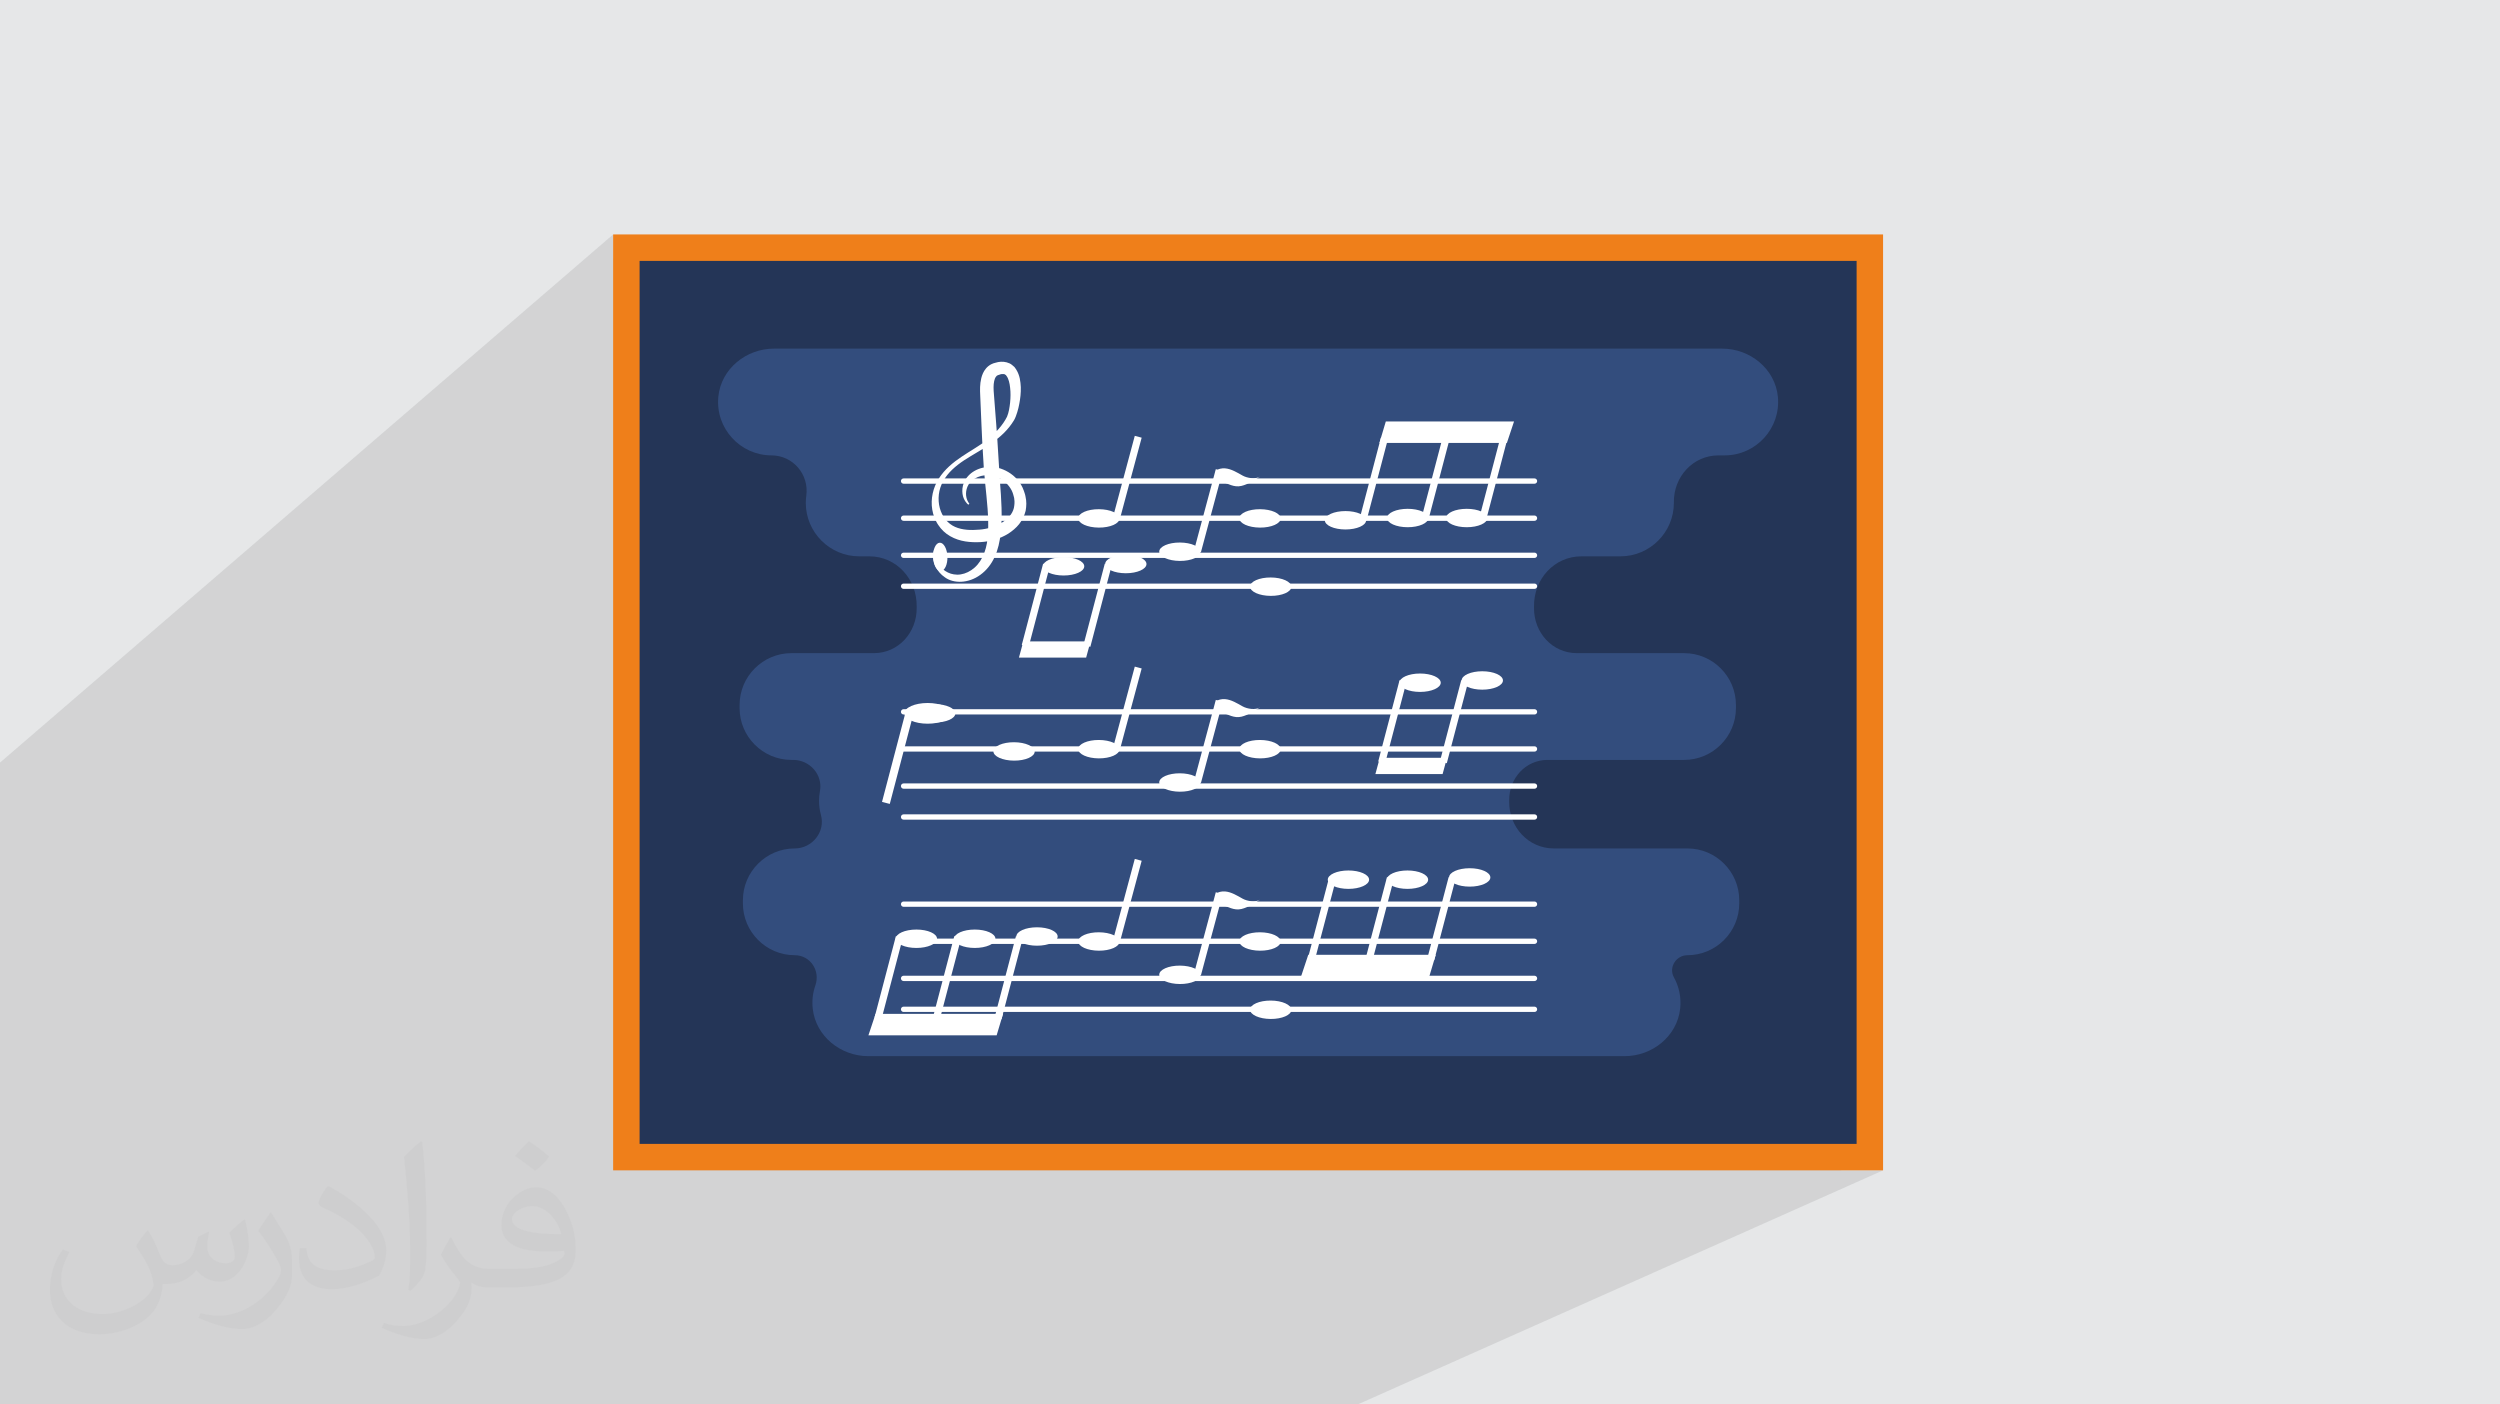 <?xml version="1.0" encoding="UTF-8"?>
<!DOCTYPE svg PUBLIC "-//W3C//DTD SVG 1.1//EN" "http://www.w3.org/Graphics/SVG/1.1/DTD/svg11.dtd">
<!-- Creator: CorelDRAW 2020 (64-Bit) -->
<svg xmlns="http://www.w3.org/2000/svg" xml:space="preserve" width="94.192mm" height="52.917mm" version="1.1" style="shape-rendering:geometricPrecision; text-rendering:geometricPrecision; image-rendering:optimizeQuality; fill-rule:evenodd; clip-rule:evenodd"
viewBox="0 0 9419.16 5291.66"
 xmlns:xlink="http://www.w3.org/1999/xlink"
 xmlns:xodm="http://www.corel.com/coreldraw/odm/2003">
 <defs>
  <style type="text/css">
   <![CDATA[
    .fil0 {fill:#E6E7E8}
    .fil4 {fill:#EF7F1A;fill-rule:nonzero}
    .fil3 {fill:#243557;fill-rule:nonzero}
    .fil5 {fill:#334D7D;fill-rule:nonzero}
    .fil6 {fill:white;fill-rule:nonzero}
    .fil2 {fill:#373435;fill-opacity:0.031}
    .fil1 {fill:#2B2A29;fill-opacity:0.102}
   ]]>
  </style>
 </defs>
 <g id="Layer_x0020_1">
  <polygon class="fil0" points="-0,0 9419.16,0 9419.16,5291.66 -0,5291.66 "/>
  <polygon class="fil1" points="-0,3267.39 -0,3026.12 -0,2949.93 -0,2873.18 2310.11,883.26 2310.11,975.69 2359.95,933.1 7044.95,933.1 7044.95,4359.62 6934.05,4409.47 7094.79,4409.47 5114.92,5291.66 4971.48,5291.66 4829.81,5291.66 3513.67,5291.66 3376.53,5291.66 3345.36,5291.66 3131.47,5291.66 3076.86,5291.66 3028.05,5291.66 2975.31,5291.66 2910.59,5291.66 2908.63,5291.66 2724.77,5291.66 2722.79,5291.66 2508.1,5291.66 2506.14,5291.66 2369.96,5291.66 2292.74,5291.66 2261.26,5291.66 2153.02,5291.66 2122.05,5291.66 2103.67,5291.66 2073.63,5291.66 2072.34,5291.66 2004.05,5291.66 1986.03,5291.66 1974.16,5291.66 1926.55,5291.66 1895.37,5291.66 1887.75,5291.66 1876.74,5291.66 1737.54,5291.66 1713.63,5291.66 1706.74,5291.66 1673.5,5291.66 1659.37,5291.66 1642.16,5291.66 1628.02,5291.66 1593.73,5291.66 1577.07,5291.66 1527.79,5291.66 1511.06,5291.66 1383.34,5291.66 1349.64,5291.66 1277.5,5291.66 1246.26,5291.66 1246.03,5291.66 1233.17,5291.66 1214.66,5291.66 1202.6,5291.66 1112.2,5291.66 1103.54,5291.66 1087.93,5291.66 1083.63,5291.66 1052.31,5291.66 1031.57,5291.66 1000.21,5291.66 943.72,5291.66 931.38,5291.66 909.2,5291.66 901.37,5291.66 890.54,5291.66 887.73,5291.66 875.24,5291.66 853.69,5291.66 853.35,5291.66 845.3,5291.66 822,5291.66 787.27,5291.66 771.41,5291.66 749.7,5291.66 742.14,5291.66 712.9,5291.66 700.54,5291.66 697.99,5291.66 584.9,5291.66 563.74,5291.66 556.45,5291.66 -0,5291.66 -0,3588.01 -0,3581.71 "/>
  <path class="fil2" d="M557.98 4636.29c17.98,27.25 29.64,53.44 41.02,82.55 8.46,16.94 12.95,48.16 52.65,48.16 11.63,0 28.32,-3.43 43.13,-11.63 16.66,-8.74 29.36,-21.97 35.99,-42.06l15.87 -53.44 38.63 -19.05 2.64 2.64c-5.28,20.12 -6.6,39.42 -6.6,54.51 0,44.7 38.63,61.65 69.32,61.65 17.98,0 34.14,-8.74 34.14,-25.15 0,-21.16 -8.99,-57.15 -20.65,-89.43 17.98,-17.98 35.99,-35.99 56.62,-50.55l3.17 1.6c8.99,38.1 14.02,75.67 14.02,100.81 0,24.61 -10.85,51.87 -19.84,69.6 -18.52,34.92 -51.33,62.71 -91.01,62.71 -30.15,0 -63.75,-15.09 -86.79,-43.13l-1.32 0c-21.69,27 -55.3,51.33 -109.02,51.33l-16.66 0c-2.64,35.46 -10.31,60.58 -21.97,83.08 -32,62.43 -127,106.63 -216.43,106.63 -124.36,0 -186.79,-71.7 -186.79,-167.21 0,-59 19.3,-113.77 48.95,-152.65l24.33 10.06c-18.52,35.46 -30.96,68.78 -30.96,101.6 0,89.43 72.77,132.03 156.64,132.03 77.8,0 174.09,-49.48 191.57,-106.88 -6.6,-62.71 -30.15,-92.07 -66.14,-149.22 10.85,-19.05 24.87,-38.1 42.34,-58.47l3.17 0 0 0 0 0 -0.02 -0.09zm1434.31 -336.55c26.19,16.41 51.87,35.71 76.99,57.94 -14.02,19.84 -31.5,37.85 -53.19,53.72 -25.15,-20.37 -50.27,-37.85 -75.95,-56.36 17.45,-19.58 34.67,-38.35 52.12,-55.3l0 0 0 0 0 0 0 0 0 0 0.03 0zm13.49 244.48c-42.34,0 -76.99,27.79 -76.99,48.41 0,44.2 84.66,57.94 186,57.4 -12.7,-51.87 -57.15,-105.84 -109.02,-105.84l0.01 0.03zm-95 236.55c55.04,0 103.2,-1.6 139.95,-10.85 41.02,-10.31 75.67,-30.96 75.67,-45.24 0,-3.71 0,-8.2 -1.32,-11.91 -23.01,2.11 -49.48,2.11 -72.49,2.11 -74.6,0 -131.75,-16.94 -154.25,-58.75 -5.56,-11.63 -9.52,-24.61 -9.52,-39.42 0,-40.49 17.45,-79.91 48.16,-107.16 25.65,-22.48 53.97,-36.5 82.8,-36.5 52.12,0 93.65,41.81 122.76,107.7 15.87,35.99 26.72,77.52 26.72,129.92 0,34.92 -9.52,64.29 -31.22,85.98 -40.49,39.17 -115.09,53.97 -229.39,53.97l-51.87 0 0 0 -13.49 0c-28.32,0 -48.69,-5.03 -64.82,-17.45l-2.64 0c0.79,6.6 1.32,12.95 1.32,19.05 0,25.65 -8.46,58.47 -25.65,84.66 -50.8,75.41 -105.84,108.2 -153.47,108.2 -48.16,0 -107.16,-18.52 -160.35,-42.6l9.52 -18.52c17.2,7.14 41.02,11.91 73.81,11.91 85.98,0 198.96,-82.55 212.98,-163.25 -3.17,-6.6 -8.99,-15.34 -17.2,-24.61 -25.15,-29.9 -41.02,-54.76 -55.83,-80.95 12.7,-25.15 24.33,-45.24 35.18,-63.5l4.5 -0.53c36.78,74.88 70.1,117.73 144.45,117.73l11.63 0 0 0 53.97 0 0 0 0 0 0 0 0 0 0 0 0.09 0.01zm-372.54 79.12c6.35,-34.39 6.88,-73.02 6.88,-109.02l0 -53.44c0,-99.75 -12.7,-244.73 -23.01,-339.19 17.98,-19.3 43.13,-42.06 62.97,-57.4l5.82 1.6c13.49,118.8 16.66,256.39 16.66,383.64 0,33.35 -1.32,65.89 -4.5,89.69 -1.85,30.15 -19.3,52.91 -56.62,87.83l-8.2 -3.71zm-383.38 -157.43c1.85,46.84 24.87,83.62 105.31,83.62 50.01,0 92.33,-12.95 139.17,-35.18 8.46,-3.71 12.95,-8.74 12.95,-12.95 0,-29.36 -22.48,-68.25 -60.32,-103.71 -36.78,-33.35 -85.47,-62.71 -130.96,-82.3 -15.62,-6.6 -20.65,-13.49 -20.65,-20.12 0,-13.49 17.98,-41.81 32.82,-62.18l5.03 -0.53c52.12,27.25 110.34,67.74 153.47,112.7 39.17,41.53 63.5,83.62 63.5,129.39 0,33.86 -10.31,65.61 -27,95.25 -57.15,28.83 -118.01,50.8 -178.33,50.8 -73.28,0 -123.29,-34.39 -123.29,-115.09 0,-8.74 0,-22.22 3.17,-39.7l25.15 0 0 0 0 0 0 0 0 0 0 0 -0.02 0zm-132.57 -133.1l45.52 73.56c16.66,27.25 32.28,56.9 32.28,103.71l0 59.79c0,48.41 -30.96,100.28 -80.95,151.61 -39.17,34.67 -73.81,49.48 -105.84,49.48 -47.62,0 -102.13,-14.81 -165.1,-41.81l7.14 -18.52c19.84,5.28 42.85,9.78 71.17,9.78 90.5,-0.53 183.08,-66.67 225.42,-147.37 5.03,-9.27 6.88,-17.98 6.88,-24.08 0,-9.27 -5.03,-19.58 -8.99,-28.83 -23.01,-43.38 -48.69,-83.08 -76.99,-119.86 14.81,-23.29 29.64,-45.77 45.77,-68l3.71 0.53 0 0 0 0 0 0 0 0 0 0 -0.02 0.01z"/>
  <polygon class="fil3" points="7044.95,933.1 2359.95,933.1 2359.95,4359.62 7044.95,4359.62 "/>
  <path class="fil4" d="M2409.79 4309.79l4585.32 0 0 -3326.85 -4585.32 0 0 3326.85zm4685 99.68l-4784.68 0 0 -3526.21 4784.68 0 0 3526.21z"/>
  <path class="fil5" d="M6698.35 1493.98c-10.55,-104.34 -104.66,-180.47 -209.53,-180.47l-3572.74 0c-104.87,0 -198.99,76.13 -209.54,180.47 -12.11,119.75 82.64,221.72 200.05,221.72 81.08,0 142.33,71.82 131.25,152.13 -1.23,8.87 -1.86,17.93 -1.86,27.14l0 0c0,110.61 90.49,201.1 201.1,201.1l38.06 0c102.82,0 180.03,86.22 178.64,189.03 -0.01,0.91 -0.01,1.81 -0.01,2.72l0 0c0,0.74 0,1.48 0.01,2.21 1.03,92.94 -68.66,170.82 -161.59,170.82l-310.67 0c-107.23,0 -194.96,87.74 -194.96,194.96l0 12.28c0,107.23 87.73,194.96 194.96,194.96l7.01 0c62.72,0 112.39,56.29 100.74,117.92 -2.23,11.8 -3.4,23.97 -3.4,36.41l0 0c0,18.25 2.48,35.91 7.13,52.69 17.7,63.93 -32.68,126.59 -99.01,126.59l0 0c-107.23,0 -194.96,87.73 -194.96,194.96l0 12.27c0,107.23 87.73,194.96 194.96,194.96l0 0c58.85,0 97.54,58.38 78.04,113.91 -9.54,27.19 -13.32,57.04 -9.82,88.18 11.64,103.36 105.11,178.28 209.12,178.28l2849.76 0c104.01,0 197.49,-74.92 209.12,-178.28 4.87,-43.25 -4.31,-84.02 -23.49,-118.6 -20.8,-37.53 8.27,-83.49 51.18,-83.49l0 0c107.23,0 194.96,-87.73 194.96,-194.96l0 -12.27c0,-107.23 -87.73,-194.96 -194.96,-194.96l-503.36 0c-96.42,0 -169.57,-80.52 -168.44,-176.92 0.01,-0.78 0.01,-1.57 0.01,-2.36l0 0c0,-0.62 0,-1.24 -0.01,-1.86 -0.78,-83.02 61.67,-152.47 144.68,-152.47l514.65 0c107.23,0 194.96,-87.73 194.96,-194.96l0 -12.27c0,-107.23 -87.73,-194.97 -194.96,-194.97l-404.2 0c-92.94,0 -162.62,-77.88 -161.6,-170.82 0.01,-0.73 0.02,-1.47 0.02,-2.21l0 0c0,-0.91 -0.01,-1.81 -0.02,-2.72 -1.39,-102.81 75.82,-189.03 178.64,-189.03l147.18 0c110.61,0 201.1,-90.49 201.1,-201.1 0,-0.78 0,-1.57 -0.01,-2.35 -1.13,-96.4 72.03,-176.92 168.44,-176.92l23.32 0c117.41,0 212.16,-101.97 200.05,-221.72z"/>
  <path class="fil6" d="M5781.53 2218.68l-2377.12 0c-5.52,0 -9.99,-4.47 -9.99,-9.99 0,-5.52 4.47,-9.99 9.99,-9.99l2377.12 0c5.52,0 9.99,4.47 9.99,9.99 0,5.52 -4.47,9.99 -9.99,9.99z"/>
  <path class="fil6" d="M5781.53 2102.15l-2377.12 0c-5.52,0 -9.99,-4.47 -9.99,-9.99 0,-5.52 4.47,-9.99 9.99,-9.99l2377.12 0c5.52,0 9.99,4.47 9.99,9.99 0,5.52 -4.47,9.99 -9.99,9.99z"/>
  <path class="fil6" d="M5781.53 1962.32l-2377.12 0c-5.52,0 -9.99,-4.47 -9.99,-9.99 0,-5.52 4.47,-9.99 9.99,-9.99l2377.12 0c5.52,0 9.99,4.47 9.99,9.99 0,5.52 -4.47,9.99 -9.99,9.99z"/>
  <path class="fil6" d="M5781.53 1822.49l-2377.12 0c-5.52,0 -9.99,-4.47 -9.99,-9.99 0,-5.52 4.47,-9.99 9.99,-9.99l2377.12 0c5.52,0 9.99,4.47 9.99,9.99 0,5.52 -4.47,9.99 -9.99,9.99z"/>
  <polygon class="fil6" points="3838.99,2477.69 4092.21,2477.69 4108.81,2416.53 3855.6,2416.53 "/>
  <path class="fil6" d="M4163.89 2125.13c0,19.15 34.85,34.67 77.82,34.67 42.99,0 77.83,-15.52 77.83,-34.67 0,-19.15 -34.84,-34.67 -77.83,-34.67 -42.97,0 -77.82,15.52 -77.82,34.67z"/>
  <polygon class="fil6" points="4108.03,2436.92 4082.04,2430.09 4162.41,2123.92 4188.4,2130.75 "/>
  <path class="fil6" d="M3929.48 2133.62c0,19.14 34.84,34.67 77.83,34.67 42.98,0 77.82,-15.53 77.82,-34.67 0,-19.15 -34.84,-34.67 -77.82,-34.67 -42.99,0 -77.83,15.52 -77.83,34.67z"/>
  <polygon class="fil6" points="3875.67,2436.92 3849.68,2430.09 3930.05,2123.92 3956.05,2130.75 "/>
  <polygon class="fil6" points="5704.42,1587.84 5221.3,1587.84 5197.17,1668.8 5677.47,1668.8 "/>
  <path class="fil6" d="M5147.13 1960.21c0,-19.15 -34.84,-34.67 -77.82,-34.67 -42.98,0 -77.82,15.52 -77.82,34.67 0,19.14 34.84,34.67 77.82,34.67 42.98,0 77.82,-15.53 77.82,-34.67z"/>
  <polygon class="fil6" points="5148.62,1961.41 5122.62,1954.58 5202.99,1648.42 5228.99,1655.24 "/>
  <path class="fil6" d="M5381.54 1951.72c0,-19.15 -34.84,-34.67 -77.82,-34.67 -42.98,0 -77.83,15.52 -77.83,34.67 0,19.14 34.85,34.67 77.83,34.67 42.98,0 77.82,-15.53 77.82,-34.67z"/>
  <polygon class="fil6" points="5380.96,1961.41 5354.97,1954.58 5435.34,1648.42 5461.34,1655.24 "/>
  <path class="fil6" d="M5603.99 1951.72c0,-19.15 -34.84,-34.67 -77.82,-34.67 -42.98,0 -77.83,15.52 -77.83,34.67 0,19.14 34.85,34.67 77.83,34.67 42.98,0 77.82,-15.53 77.82,-34.67z"/>
  <polygon class="fil6" points="5598.62,1961.41 5572.62,1954.58 5653,1648.42 5678.99,1655.24 "/>
  <path class="fil6" d="M3648.23 1901.57c0.71,-0.08 -9.38,-5.66 -17.54,-24.56 -3.71,-9.38 -6.11,-22.03 -4.53,-36.93 1.69,-14.92 7.93,-31.94 21.68,-46.87 26.3,-29.36 79.75,-46.24 132.4,-24.01 25.43,10.65 50.35,29.34 66.78,57.15 4.05,7.33 7.5,13.57 10.59,22.99 2,7.29 4.71,11.83 6.2,21.61 4.14,18.02 3.75,35.17 0.48,53.52 -4.44,17.93 -12.8,35.1 -24.24,49.9 -11.66,14.59 -25.99,26.49 -41.45,36.46 -31.22,19.33 -67.74,29.63 -105.29,31.69 -35.8,1.56 -76.47,-1.14 -113.14,-22.27 -18.21,-10.14 -34.08,-25.31 -45.41,-42.78 -2.99,-4.3 -5.53,-8.8 -7.82,-13.43 -1.21,-2.45 -2.32,-4.21 -3.59,-7.24l-2.67 -6.38c-4.04,-10.45 -6.51,-20.08 -8.26,-30.31 -6.85,-40.51 3.2,-83.09 24.49,-116.85 22.19,-34.91 53.44,-60.63 86.39,-82.68 32.75,-22.22 67.82,-41.12 97.91,-65.05 29.76,-23.96 57.03,-53.6 72.86,-85.41 6.8,-16.38 9.47,-34.21 11.62,-53.25 1.85,-18.64 2.25,-37.61 0.12,-55.44 -1.66,-17.54 -6.08,-35.42 -13.53,-44.91 -0.9,-1.11 -1.75,-2.25 -2.54,-3.44l-2.83 -1.65c-1.41,-1.82 -3.7,-1.56 -5.49,-2.13 -4.09,-0.59 -9.71,-0.28 -16.62,2.6l-4.98 1.57c1.45,-0.74 -3.73,1.88 -4.39,2.38 0.31,0.48 -1.85,1.52 -3.08,3.59 -2.85,3.48 -5.26,9.42 -6.75,16.49 -3.1,14.6 -2.56,31.21 -0.85,50.18 2.94,38.24 5.84,76 8.7,113.15 5.9,74.18 9.29,146.6 13.82,213.6 5.41,67.66 9.99,134.23 2.98,196.57 -3.62,30.7 -10,61.92 -22.92,89.26 -12.59,27.68 -30.97,50.54 -53.69,67 -44.47,32.86 -100.44,33.57 -133.21,9.79 -32.78,-22.13 -42.5,-53.48 -44.43,-72.48 -0.58,-9.9 0.09,-17.38 1.01,-22.31 0.98,-4.89 1.48,-7.42 1.48,-7.42l5.3 0.92c0,0 -0.07,2.41 -0.19,7.07 -0.08,4.62 0.52,11.52 2.48,20.07 4.19,16.49 16.67,41.97 45.16,55.64 6.73,3.35 14.98,5.95 22.38,7.03 8.29,1.46 17.34,1.6 26.16,0.08 17.87,-2.78 36.51,-11.59 52.26,-25.67 31.91,-28.34 48.9,-76.46 50.42,-133.09 3.32,-56.69 -4.21,-119.38 -11.04,-187.59 -3.81,-34.35 -6.05,-69.9 -7.9,-105.56 -2.06,-35.79 -4.33,-72.35 -5.67,-109.59 -1.58,-37.23 -3.19,-75.07 -4.81,-113.38 -0.94,-19.15 -1.71,-41.64 4.13,-64.92 3.01,-11.68 7.79,-24.4 17.53,-35.91 4.67,-5.72 10.41,-10.67 18.85,-15.52 3.64,-1.73 2.79,-1.48 8.81,-3.88l9.1 -2.52c11.36,-3.58 26.21,-5.28 40.95,-1.4 7.61,2.32 15.05,4.87 20.81,10.23 3.01,2.4 6.15,4.83 8.75,7.45l6.11 8.51c14.74,23.36 16.64,46.15 17.91,67.67 0.61,21.67 -1.88,42.51 -5.8,63.1 -1.83,10.31 -4.44,20.47 -7.49,30.65 -2.73,9.11 -7.52,22.81 -12.27,30.56 -45.68,75.75 -124.21,109.3 -188,150.98 -31.84,21.12 -61.58,46.75 -78.64,78.27 -18.34,31.99 -21.66,69.21 -13.04,101.66 2.14,7.98 5.28,16.11 8.54,22.63l3.29 6.1c0.61,1.18 2.1,3.25 3.09,4.82 2.12,3.46 4.41,6.74 6.99,9.72 9.87,12.32 21.97,21.78 35.81,27.8 27.64,12.18 60.05,13.08 91.79,10.27 60.15,-4.57 118.93,-36.46 129.58,-81.53 2.23,-10.86 3.36,-23.35 1.51,-33.34 0.27,-4.52 -3.1,-13.04 -4.44,-19.23 -0.92,-3.93 -3.63,-10.08 -5.94,-14.74 -10.45,-19.61 -27.11,-35.48 -45.58,-44.83 -18.34,-9.33 -38.07,-12.86 -56.23,-10.9 -18.08,2.04 -33.93,9.18 -45.67,18.55 -23.99,19.24 -26.18,48.3 -22.51,64.39 1.76,8.35 4.79,14.66 7.11,18.26 2.44,3.87 4.14,5.88 4.14,5.88l-4 3.59z"/>
  <path class="fil6" d="M3569.57 2097.14c-1.04,-29.46 -13.97,-52.91 -28.89,-52.39 -14.92,0.53 -26.17,24.83 -25.14,54.29 1.04,29.46 13.97,52.92 28.89,52.39 14.93,-0.53 26.18,-24.83 25.14,-54.29z"/>
  <path class="fil6" d="M4217.99 1953.55c0.1,-19.15 -34.66,-34.85 -77.64,-35.07 -42.98,-0.23 -77.9,15.11 -78,34.26 -0.1,19.15 34.66,34.85 77.64,35.07 42.98,0.23 77.9,-15.11 78,-34.26z"/>
  <path class="fil6" d="M4825.13 1953.55c0.1,-19.15 -34.66,-34.85 -77.64,-35.07 -42.98,-0.23 -77.9,15.11 -78,34.26 -0.1,19.15 34.65,34.85 77.63,35.07 42.98,0.23 77.91,-15.11 78.01,-34.26z"/>
  <path class="fil6" d="M4865.46 2210.8c0.1,-19.14 -34.66,-34.85 -77.64,-35.07 -42.98,-0.22 -77.9,15.11 -78,34.26 -0.1,19.15 34.66,34.85 77.64,35.07 42.97,0.23 77.9,-15.11 78,-34.26z"/>
  <polygon class="fil6" points="4219.48,1954.75 4193.51,1947.79 4275.47,1642.06 4301.44,1649.02 "/>
  <path class="fil6" d="M4523.27 2079.12c0.1,-19.15 -34.67,-34.85 -77.65,-35.07 -42.98,-0.23 -77.9,15.11 -78,34.26 -0.1,19.15 34.66,34.85 77.64,35.07 42.98,0.23 77.91,-15.11 78.01,-34.26z"/>
  <polygon class="fil6" points="4524.74,2080.33 4498.77,2073.37 4580.75,1767.63 4606.72,1774.59 "/>
  <path class="fil6" d="M4615.34 1764.59c23.8,1.71 46.56,16.2 66.56,27.32 16.75,9.31 47.78,14.74 65.41,3.84 -21.89,13.54 -44.41,28.76 -69.75,34.92 -28.79,7 -50.57,-9.04 -77.76,-16.81 -7.99,-2.29 -6.06,1.1 -11.71,-4.33 -3.42,-3.3 -6.22,-11.66 -7.97,-16.1 -5.16,-13.2 2.45,-23.73 16.17,-27.23 6.4,-1.63 12.76,-2.06 19.05,-1.61z"/>
  <path class="fil6" d="M5781.53 3088.17l-2377.12 0c-5.52,0 -9.99,-4.47 -9.99,-9.99 0,-5.52 4.47,-9.99 9.99,-9.99l2377.12 0c5.52,0 9.99,4.47 9.99,9.99 0,5.52 -4.47,9.99 -9.99,9.99z"/>
  <path class="fil6" d="M5781.53 2971.64l-2377.12 0c-5.52,0 -9.99,-4.47 -9.99,-9.99 0,-5.52 4.47,-9.99 9.99,-9.99l2377.12 0c5.52,0 9.99,4.47 9.99,9.99 0,5.52 -4.47,9.99 -9.99,9.99z"/>
  <path class="fil6" d="M5781.53 2831.81l-2377.12 0c-5.52,0 -9.99,-4.47 -9.99,-9.99 0,-5.52 4.47,-9.99 9.99,-9.99l2377.12 0c5.52,0 9.99,4.47 9.99,9.99 0,5.52 -4.47,9.99 -9.99,9.99z"/>
  <path class="fil6" d="M5781.53 2691.97l-2377.12 0c-5.52,0 -9.99,-4.46 -9.99,-9.98 0,-5.52 4.47,-9.99 9.99,-9.99l2377.12 0c5.52,0 9.99,4.47 9.99,9.99 0,5.52 -4.47,9.98 -9.99,9.98z"/>
  <polygon class="fil6" points="5182.04,2916.32 5435.25,2916.32 5451.86,2855.15 5198.64,2855.15 "/>
  <path class="fil6" d="M5506.94 2563.75c0,19.15 34.84,34.67 77.82,34.67 42.98,0 77.82,-15.52 77.82,-34.67 0,-19.14 -34.84,-34.67 -77.82,-34.67 -42.98,0 -77.82,15.53 -77.82,34.67z"/>
  <polygon class="fil6" points="5451.08,2875.55 5425.09,2868.72 5505.46,2562.55 5531.45,2569.38 "/>
  <path class="fil6" d="M5272.53 2572.24c0,19.15 34.84,34.67 77.82,34.67 42.98,0 77.82,-15.52 77.82,-34.67 0,-19.14 -34.84,-34.67 -77.82,-34.67 -42.98,0 -77.82,15.53 -77.82,34.67z"/>
  <polygon class="fil6" points="5218.72,2875.55 5192.73,2868.72 5273.1,2562.55 5299.09,2569.38 "/>
  <path class="fil6" d="M4217.99 2823.04c0.1,-19.15 -34.66,-34.86 -77.64,-35.08 -42.98,-0.22 -77.9,15.12 -78,34.27 -0.1,19.14 34.66,34.85 77.64,35.07 42.98,0.22 77.9,-15.12 78,-34.26z"/>
  <path class="fil6" d="M4825.13 2823.04c0.1,-19.15 -34.66,-34.86 -77.64,-35.08 -42.98,-0.22 -77.9,15.12 -78,34.27 -0.1,19.14 34.65,34.85 77.63,35.07 42.98,0.22 77.91,-15.12 78.01,-34.26z"/>
  <path class="fil6" d="M3898.42 2831.55c0.1,-19.15 -34.66,-34.85 -77.64,-35.08 -42.98,-0.22 -77.9,15.12 -78,34.27 -0.11,19.15 34.65,34.85 77.63,35.07 42.99,0.23 77.91,-15.11 78.01,-34.26z"/>
  <path class="fil6" d="M3599.53 2687.93c0.1,-19.15 -34.66,-34.85 -77.64,-35.08 -42.98,-0.22 -77.9,15.12 -78,34.27 -0.1,19.15 34.66,34.85 77.64,35.07 42.98,0.23 77.91,-15.11 78,-34.26z"/>
  <polygon class="fil6" points="4219.48,2824.24 4193.51,2817.28 4275.47,2511.55 4301.44,2518.51 "/>
  <path class="fil6" d="M4523.27 2948.61c0.1,-19.15 -34.67,-34.85 -77.65,-35.08 -42.98,-0.22 -77.9,15.12 -78,34.27 -0.1,19.14 34.66,34.85 77.64,35.07 42.98,0.22 77.91,-15.12 78.01,-34.26z"/>
  <polygon class="fil6" points="4524.74,2949.81 4498.77,2942.86 4580.75,2637.12 4606.72,2644.08 "/>
  <path class="fil6" d="M4615.34 2634.07c23.8,1.72 46.56,16.21 66.56,27.33 16.75,9.31 47.78,14.74 65.41,3.84 -21.89,13.53 -44.41,28.76 -69.75,34.92 -28.79,6.99 -50.57,-9.04 -77.76,-16.82 -7.99,-2.28 -6.06,1.11 -11.71,-4.32 -3.42,-3.3 -6.22,-11.65 -7.97,-16.1 -5.16,-13.2 2.45,-23.74 16.17,-27.22 6.4,-1.63 12.76,-2.08 19.05,-1.63z"/>
  <path class="fil6" d="M5781.53 3812.74l-2377.12 0c-5.52,0 -9.99,-4.47 -9.99,-9.99 0,-5.52 4.47,-9.99 9.99,-9.99l2377.12 0c5.52,0 9.99,4.47 9.99,9.99 0,5.52 -4.47,9.99 -9.99,9.99z"/>
  <path class="fil6" d="M5781.53 3696.21l-2377.12 0c-5.52,0 -9.99,-4.47 -9.99,-9.99 0,-5.52 4.47,-9.98 9.99,-9.98l2377.12 0c5.52,0 9.99,4.46 9.99,9.98 0,5.52 -4.47,9.99 -9.99,9.99z"/>
  <path class="fil6" d="M5781.53 3556.38l-2377.12 0c-5.52,0 -9.99,-4.47 -9.99,-9.99 0,-5.52 4.47,-9.99 9.99,-9.99l2377.12 0c5.52,0 9.99,4.47 9.99,9.99 0,5.52 -4.47,9.99 -9.99,9.99z"/>
  <path class="fil6" d="M5781.53 3416.55l-2377.12 0c-5.52,0 -9.99,-4.47 -9.99,-9.99 0,-5.52 4.47,-9.99 9.99,-9.99l2377.12 0c5.52,0 9.99,4.47 9.99,9.99 0,5.52 -4.47,9.99 -9.99,9.99z"/>
  <path class="fil6" d="M4217.99 3547.61c0.1,-19.15 -34.66,-34.85 -77.64,-35.08 -42.98,-0.22 -77.9,15.12 -78,34.27 -0.1,19.15 34.66,34.85 77.64,35.07 42.98,0.23 77.9,-15.11 78,-34.26z"/>
  <path class="fil6" d="M4825.13 3547.61c0.1,-19.15 -34.66,-34.85 -77.64,-35.08 -42.98,-0.22 -77.9,15.12 -78,34.27 -0.1,19.15 34.65,34.85 77.63,35.07 42.98,0.23 77.91,-15.11 78.01,-34.26z"/>
  <path class="fil6" d="M4865.46 3804.86c0.1,-19.14 -34.66,-34.85 -77.64,-35.07 -42.98,-0.22 -77.9,15.12 -78,34.26 -0.1,19.15 34.66,34.85 77.64,35.08 42.97,0.22 77.9,-15.12 78,-34.27z"/>
  <polygon class="fil6" points="4219.48,3548.81 4193.51,3541.85 4275.47,3236.12 4301.44,3243.08 "/>
  <path class="fil6" d="M4523.27 3673.18c0.1,-19.15 -34.67,-34.85 -77.65,-35.08 -42.98,-0.22 -77.9,15.12 -78,34.27 -0.1,19.15 34.66,34.85 77.64,35.07 42.98,0.23 77.91,-15.11 78.01,-34.26z"/>
  <polygon class="fil6" points="4524.74,3674.39 4498.77,3667.43 4580.75,3361.69 4606.72,3368.65 "/>
  <path class="fil6" d="M4615.34 3358.65c23.8,1.71 46.56,16.2 66.56,27.32 16.75,9.31 47.78,14.74 65.41,3.84 -21.89,13.54 -44.41,28.76 -69.75,34.92 -28.79,7 -50.57,-9.04 -77.76,-16.81 -7.99,-2.29 -6.06,1.1 -11.71,-4.33 -3.42,-3.3 -6.22,-11.65 -7.97,-16.1 -5.16,-13.2 2.45,-23.73 16.17,-27.22 6.4,-1.64 12.76,-2.07 19.05,-1.62z"/>
  <polygon class="fil6" points="3271.92,3900.76 3755.04,3900.76 3779.17,3819.8 3298.87,3819.8 "/>
  <path class="fil6" d="M3829.21 3528.39c0,19.15 34.84,34.67 77.82,34.67 42.98,0 77.82,-15.52 77.82,-34.67 0,-19.14 -34.84,-34.67 -77.82,-34.67 -42.98,0 -77.82,15.53 -77.82,34.67z"/>
  <polygon class="fil6" points="3827.72,3527.19 3853.72,3534.02 3773.35,3840.18 3747.35,3833.35 "/>
  <path class="fil6" d="M3594.8 3536.88c0,19.15 34.84,34.67 77.82,34.67 42.98,0 77.83,-15.52 77.83,-34.67 0,-19.14 -34.85,-34.67 -77.83,-34.67 -42.98,0 -77.82,15.53 -77.82,34.67z"/>
  <polygon class="fil6" points="3595.37,3527.19 3621.37,3534.02 3541,3840.18 3515,3833.35 "/>
  <polygon class="fil6" points="4902.21,3678.22 5385.33,3678.22 5409.46,3597.25 4929.15,3597.25 "/>
  <path class="fil6" d="M5459.49 3305.84c0,19.15 34.85,34.68 77.83,34.68 42.98,0 77.82,-15.53 77.82,-34.68 0,-19.14 -34.84,-34.66 -77.82,-34.66 -42.98,0 -77.83,15.52 -77.83,34.66z"/>
  <polygon class="fil6" points="5458.01,3304.64 5484.01,3311.47 5403.64,3617.64 5377.64,3610.81 "/>
  <path class="fil6" d="M5225.08 3314.33c0,19.15 34.85,34.67 77.83,34.67 42.98,0 77.82,-15.52 77.82,-34.67 0,-19.14 -34.84,-34.67 -77.82,-34.67 -42.98,0 -77.83,15.53 -77.83,34.67z"/>
  <polygon class="fil6" points="5225.66,3304.64 5251.66,3311.47 5171.29,3617.64 5145.29,3610.81 "/>
  <path class="fil6" d="M5002.64 3314.33c0,19.15 34.84,34.67 77.82,34.67 42.98,0 77.83,-15.52 77.83,-34.67 0,-19.14 -34.85,-34.67 -77.83,-34.67 -42.98,0 -77.82,15.53 -77.82,34.67z"/>
  <polygon class="fil6" points="5008.01,3304.64 5034,3311.47 4953.63,3617.64 4927.64,3610.81 "/>
  <path class="fil6" d="M3407.53 2687.65c0,21.54 39.2,39.01 87.56,39.01 48.37,0 87.57,-17.47 87.57,-39.01 0,-21.55 -39.2,-39.01 -87.57,-39.01 -48.36,0 -87.56,17.46 -87.56,39.01z"/>
  <polygon class="fil6" points="3413.57,2676.74 3442.82,2684.42 3352.39,3028.92 3323.14,3021.24 "/>
  <path class="fil6" d="M3374.8 3536.88c0,19.15 34.84,34.67 77.82,34.67 42.98,0 77.83,-15.52 77.83,-34.67 0,-19.14 -34.85,-34.67 -77.83,-34.67 -42.98,0 -77.82,15.53 -77.82,34.67z"/>
  <polygon class="fil6" points="3375.37,3527.19 3401.37,3534.02 3321,3840.18 3295,3833.35 "/>
 </g>
</svg>
